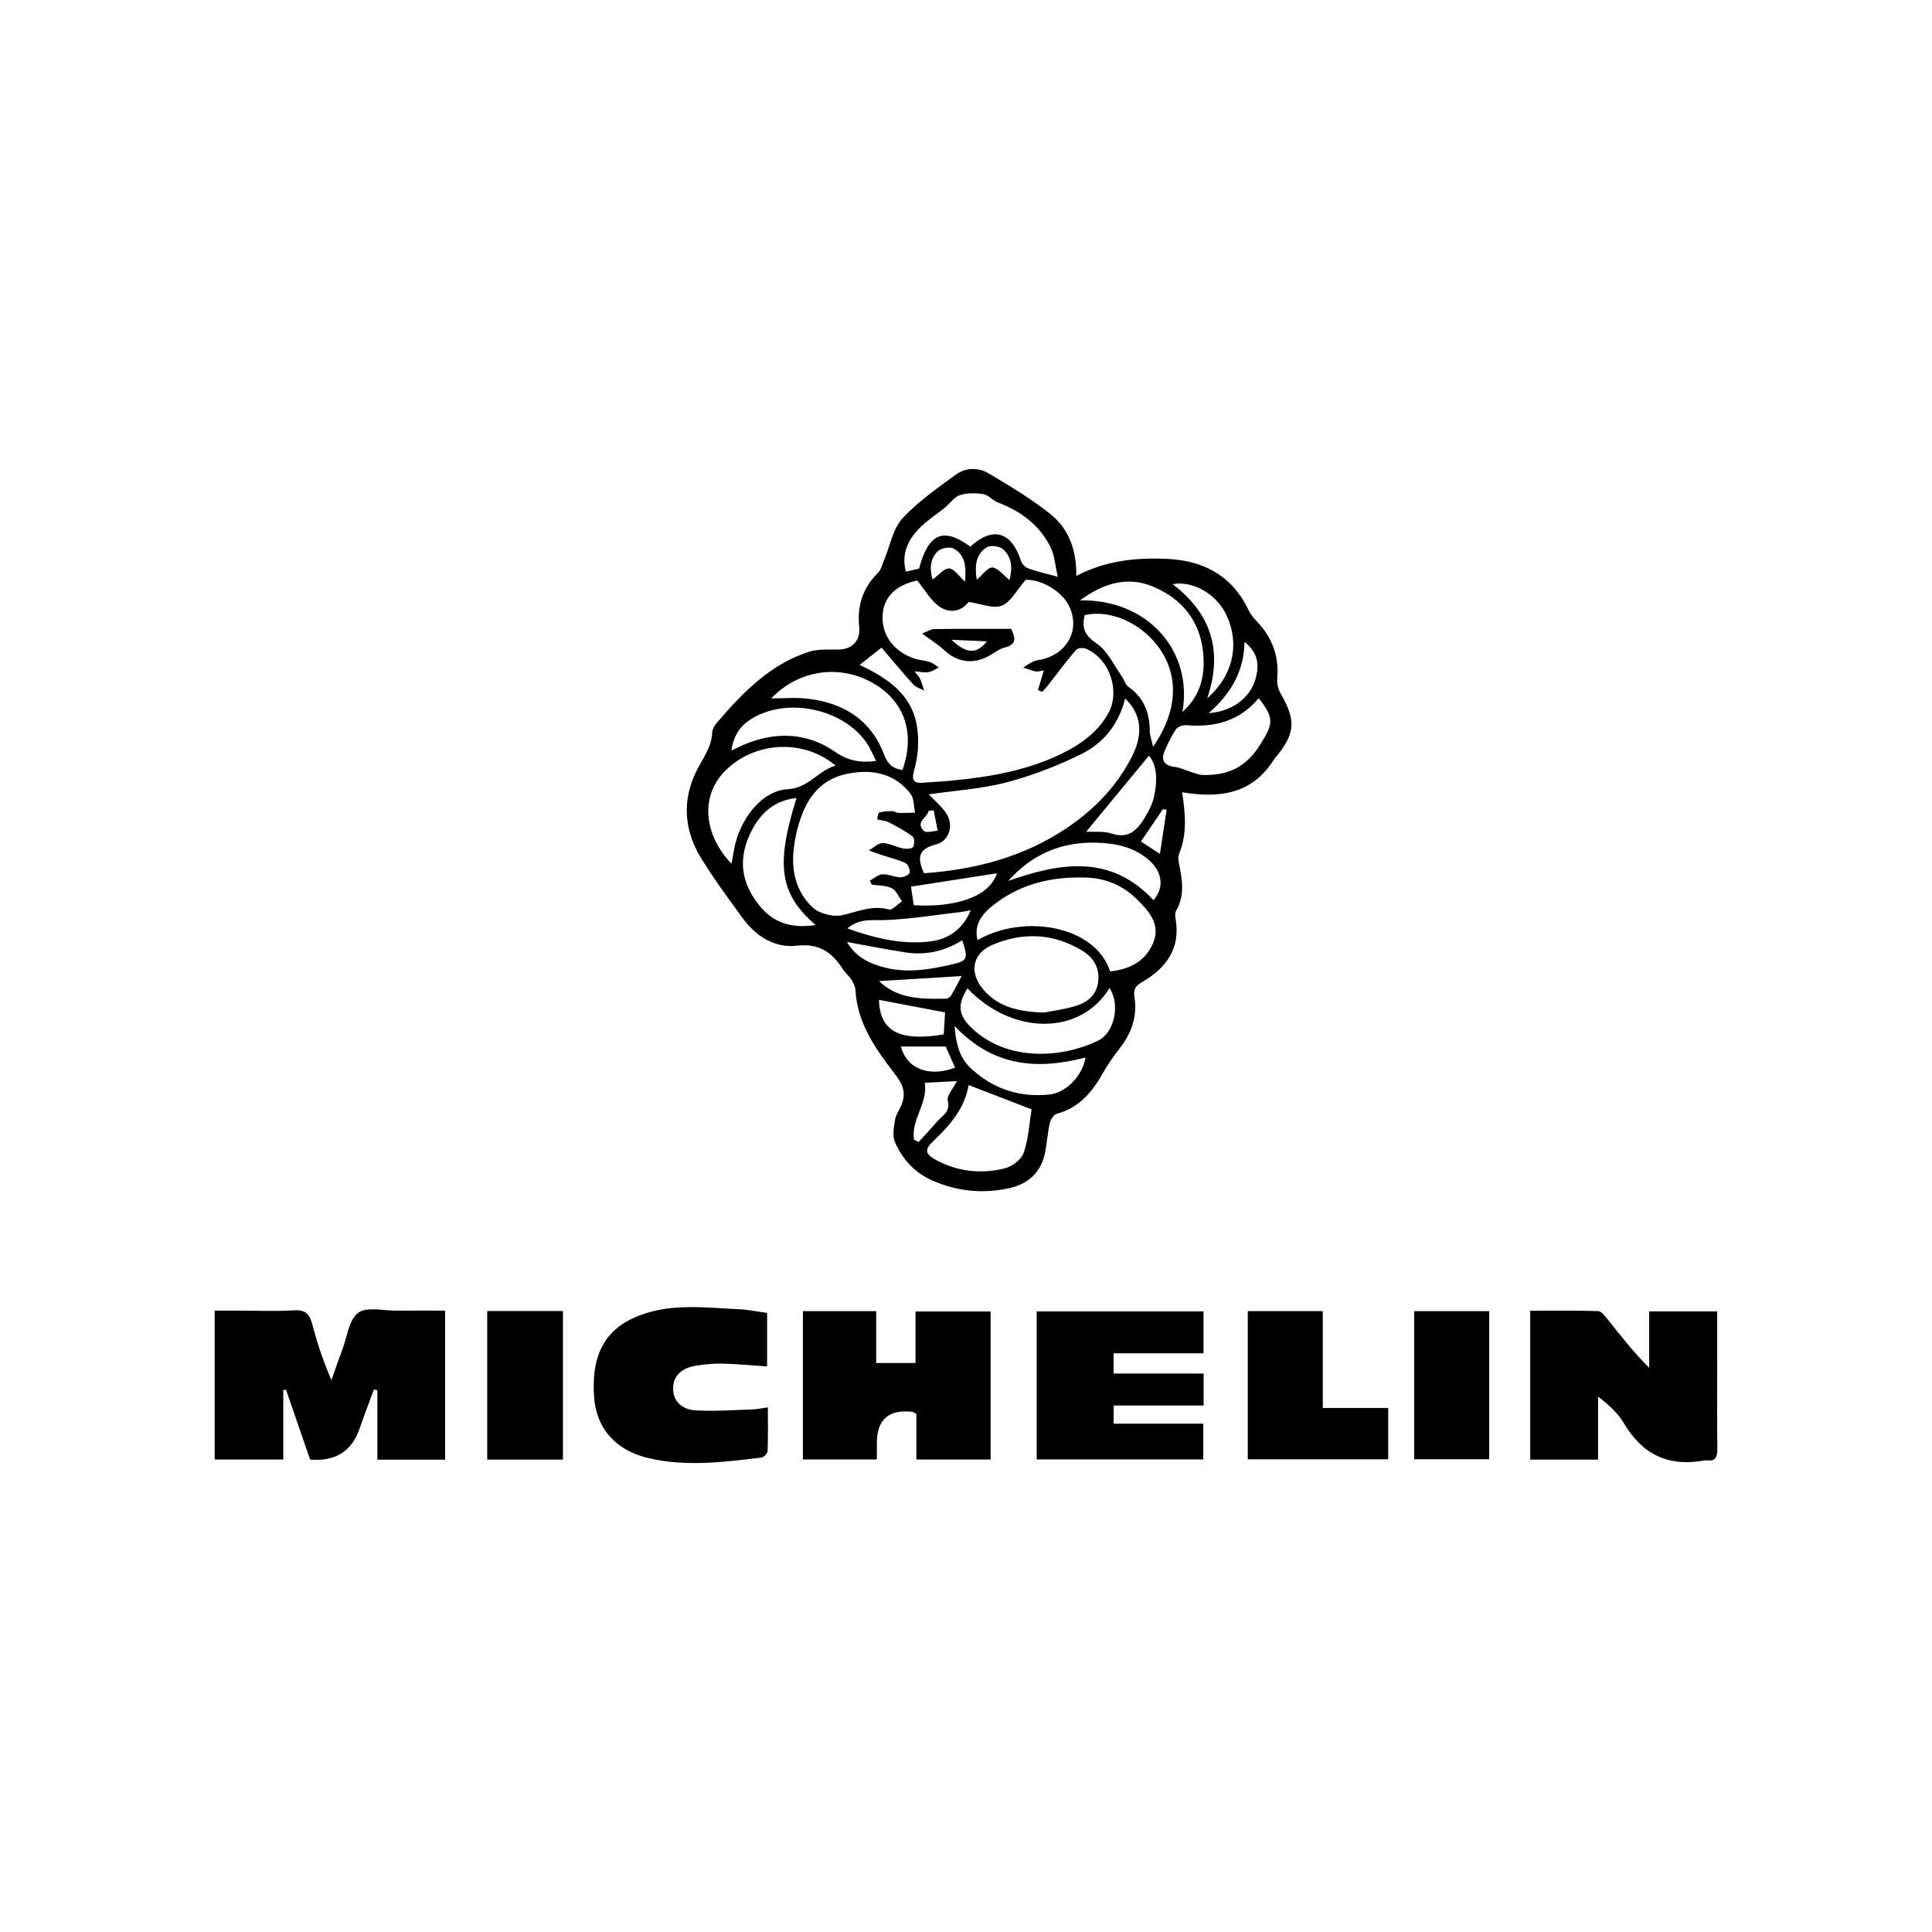 <svg width="585" height="585" viewBox="0 0 585 585" fill="none" xmlns="http://www.w3.org/2000/svg">
<g clip-path="url(#clip0_531_706)">
<path d="M357.938 239.895C358.951 246.428 359.501 252.601 356.99 258.646C356.583 259.621 356.902 260.994 357.125 262.128C358.05 266.752 358.704 271.313 356.152 275.697C355.809 276.288 355.785 277.214 355.921 277.925C357.587 287.005 353.282 293.043 345.89 297.316C343.873 298.482 343.1 299.536 343.498 301.948C344.471 307.794 342.565 312.913 338.969 317.537C337.135 319.893 335.389 322.352 333.93 324.956C330.701 330.706 326.73 335.434 320 337.239C319.091 337.478 318.143 338.94 317.895 339.994C317.242 342.837 317.042 345.776 316.516 348.643C315.416 354.673 311.636 358.378 305.847 359.712C297.73 361.573 289.717 360.774 282.094 357.356C276.904 355.032 273.212 350.927 270.987 345.832C270.15 343.915 270.66 341.248 271.035 339.004C271.314 337.358 272.478 335.889 273.068 334.276C274.336 330.802 273.451 328.43 270.971 325.203C265.254 317.768 259.593 309.926 259.035 299.863C258.971 298.769 258.421 297.619 257.823 296.661C257.129 295.543 256.013 294.688 255.303 293.578C251.986 288.411 248.127 285.544 241.19 286.351C234.588 287.117 228.863 283.484 224.861 277.997C220.475 271.983 216.042 265.97 212.167 259.621C207.135 251.371 206.537 242.387 210.763 233.698C212.637 229.84 215.396 226.478 215.643 221.934C215.699 220.944 216.233 219.81 216.895 219.043C224.709 209.899 232.994 201.258 244.81 197.4C247.609 196.49 250.83 196.697 253.852 196.682C258.03 196.666 260.59 193.942 260.159 189.837C259.497 183.536 261.188 178.058 265.805 173.506C266.793 172.531 267.152 170.878 267.734 169.512C269.512 165.288 270.325 160.201 273.228 157.022C277.9 151.895 283.809 147.846 289.462 143.693C292.428 141.513 296.255 141.489 299.349 143.334C305.816 147.191 312.37 151.064 318.198 155.776C323.66 160.185 326.004 166.669 325.893 174.392C334.855 169.712 344.001 168.794 353.385 169.225C364.644 169.744 373.224 174.432 378.167 184.966C378.765 186.236 379.794 187.346 380.774 188.392C385.311 193.223 387.329 198.862 386.739 205.522C386.611 206.96 387.018 208.669 387.743 209.923C392.535 218.26 392.24 222.253 385.997 229.633C385.83 229.832 385.686 230.064 385.543 230.287C378.933 240.55 369.141 241.74 357.938 239.895ZM315.535 209.499C315.121 209.3 314.714 209.1 314.299 208.9C314.858 207.024 315.424 205.147 316.069 202.999C315.081 203.134 314.275 203.438 313.558 203.294C312.282 203.047 311.062 202.535 309.818 202.136C310.887 201.489 311.891 200.715 313.032 200.235C313.988 199.828 315.105 199.804 316.125 199.517C323.437 197.408 326.834 190.644 323.947 183.975C321.834 179.096 315.384 175.406 310.576 175.566C307.825 178.713 306.071 182.306 303.328 183.392C300.728 184.415 297.101 182.809 293.265 182.266C291.519 184.766 287.955 186.02 284.614 183.784C281.863 181.939 280.085 178.625 277.717 175.766C271.378 177.131 267.702 180.605 267.272 185.98C266.801 191.93 270.325 197.073 276.585 199.309C278.187 199.884 279.973 199.956 281.6 200.483C282.573 200.802 283.402 201.561 284.303 202.12C283.259 202.607 282.254 203.334 281.154 203.518C279.973 203.717 278.714 203.414 276.912 203.294C277.757 204.412 278.355 204.971 278.658 205.658C279.144 206.76 279.439 207.95 279.814 209.1C278.714 208.501 277.35 208.142 276.553 207.263C273.172 203.526 269.959 199.636 266.929 196.091C264.608 197.927 262.535 199.557 260.295 201.329C273.85 207.615 278.666 214.635 277.94 226.861C277.797 229.225 277.223 231.589 276.633 233.897C276.027 236.253 276.84 237.188 279.168 237.02C282.35 236.788 285.539 236.629 288.704 236.317C299.979 235.191 311.078 233.274 321.38 228.259C327.073 225.488 332.168 221.902 335.429 216.272C339.392 209.427 336.059 199.429 328.747 196.402C327.918 196.059 326.268 196.234 325.773 196.817C322.783 200.339 320.024 204.053 317.178 207.694C316.675 208.341 316.085 208.916 315.535 209.523V209.499ZM340.692 211.52C338.714 219.474 333.978 225.128 327.272 228.411C320.072 231.933 312.457 234.895 304.707 236.916C297.093 238.897 289.087 239.384 281.225 240.534C283.003 242.419 285.084 244.12 286.504 246.252C288.968 249.973 287.317 254.669 283.522 255.652C278.443 256.961 277.422 259.221 279.774 264.413C295.298 263.326 310.018 259.485 323.134 250.636C331.41 245.054 338.212 238.002 342.765 229.05C346.305 222.094 345.548 216.168 340.692 211.512V211.52ZM263.971 267.847C263.771 267.455 263.58 267.064 263.381 266.673C264.64 265.986 265.868 264.812 267.16 264.74C268.946 264.636 270.78 265.586 272.606 265.642C273.587 265.674 275.205 264.972 275.421 264.261C275.668 263.446 274.942 261.689 274.177 261.338C271.832 260.252 269.257 259.653 266.785 258.83C265.541 258.423 264.321 257.952 263.086 257.512C264.473 256.722 265.86 255.284 267.24 255.284C269.265 255.284 271.258 256.458 273.324 256.874C274.352 257.081 276.019 257.081 276.457 256.482C276.975 255.771 276.92 253.727 276.345 253.296C274.137 251.635 271.665 250.293 269.193 249.031C268.125 248.48 266.809 248.408 265.613 248.113C265.805 247.386 265.836 246.14 266.203 246.028C267.455 245.661 268.819 245.613 270.142 245.605C270.772 245.605 271.402 246.116 272.04 246.132C273.714 246.188 275.397 246.1 277.079 246.068C276.656 244.144 276.808 241.772 275.716 240.366C270.748 233.961 263.787 232.787 256.348 234.344C247.529 236.189 243.55 242.93 241.501 250.868C239.301 259.397 239.133 268.038 245.974 274.691C247.976 276.639 252.218 277.718 254.976 277.119C259.705 276.088 264.066 273.972 269.169 275.394C270.182 275.673 271.793 273.796 273.124 272.91C272.12 271.536 271.386 269.612 270.03 268.941C268.268 268.062 266.012 268.174 263.963 267.863L263.971 267.847ZM336.131 294.153C342.175 293.45 346.879 291.062 349.183 285.472C351.48 279.906 347.956 276.024 344.479 272.511C340.317 268.31 335.094 265.978 329.162 265.738C318.501 265.307 308.558 267.639 300.146 274.571C296.207 277.813 295.083 281.112 296 284.634C310.352 276.472 331.817 280.473 336.139 294.153H336.131ZM316.125 306.596C318.326 306.156 322.153 305.685 325.789 304.575C329.345 303.481 332.128 301.229 332.543 297.076C332.965 292.883 331.02 289.865 327.615 287.804C318.94 282.565 309.786 282.206 300.585 286.055C294.397 288.651 293.337 294.505 297.77 299.664C302.164 304.767 308.056 306.348 316.125 306.604V306.596ZM221.488 261.537C221.767 260.012 221.998 258.75 222.221 257.48C223.848 248.121 230.578 239.424 238.455 238.984C244.85 238.625 247.577 233.45 252.991 231.805C243.088 223.467 227.986 224.577 219.247 233.753C212.175 241.173 212.972 252.577 221.488 261.537ZM293.297 328.574C292.125 335.386 287.891 340.513 282.868 345.241C279.734 348.188 279.989 349.45 283.817 351.446C290.307 354.832 297.292 355.511 304.269 353.762C306.493 353.203 309.308 351.071 309.986 349.026C311.461 344.618 311.724 339.802 312.362 335.897C305.696 333.333 299.724 331.033 293.297 328.558V328.574ZM320.287 174.664C319.506 171.309 319.355 168.219 318.095 165.679C314.762 158.947 309.053 154.762 302.1 152.111C300.545 151.52 299.285 149.866 297.738 149.619C295.418 149.243 292.835 149.227 290.634 149.922C288.952 150.457 287.724 152.374 286.233 153.596C283.474 155.864 280.356 157.789 277.956 160.384C274.759 163.842 272.917 168.011 274.304 173.106C275.819 172.747 277.095 172.443 278.299 172.156C281.122 161.446 285.651 159.538 293.807 165.519C300.553 159.314 306.262 160.927 309.117 169.76C309.42 170.686 310.368 171.749 311.261 172.076C313.837 173.018 316.532 173.617 320.287 174.656V174.664ZM349.136 226.143C356.519 215.513 356.997 205.019 351.28 196.61C345.978 188.807 336.25 184.399 328.452 186.268C327.448 190.101 328.476 192.433 332.104 194.885C335.357 197.081 337.223 201.353 339.655 204.748C340.397 205.778 340.716 207.287 341.672 207.958C346.369 211.256 348.131 215.816 348.147 221.351C348.147 222.605 348.649 223.859 349.152 226.143H349.136ZM292.938 299.28C289.821 304.28 290.18 307.37 294.095 311.148C305.178 321.865 322.105 320.18 332.439 315.133C337.59 312.617 339.201 304.024 335.955 299.16C327.28 313.496 306.709 313.679 292.938 299.28ZM233.52 211.472C237.204 211.472 240.8 211.145 244.316 211.536C255.287 212.742 263.707 217.853 267.734 228.57C268.826 231.477 270.445 232.779 273.252 233.139C277.119 222.333 274.057 212.782 265.095 207.279C254.753 200.93 242.012 202.623 233.52 211.472ZM381.133 211.4C375.225 218.46 367.69 220.289 359.182 219.586C358.146 219.498 356.583 220.065 356.049 220.856C354.653 222.924 353.569 225.232 352.596 227.54C351.432 230.295 352.692 231.861 355.682 232.22C357.42 232.428 359.087 233.274 360.793 233.793C361.893 234.129 363.002 234.624 364.118 234.656C371.477 234.888 377.154 232.468 381.38 225.783C385.479 219.29 386.053 217.669 381.133 211.4ZM327.033 181.795C347.581 181.388 361.311 197.209 358.026 215.601C363.671 210.49 364.891 204.444 364.333 197.943C363.488 188.128 357.946 181.324 349.175 177.634C341.154 174.256 333.699 176.844 327.025 181.795H327.033ZM246.971 280.097C236.031 270.634 234.819 262.017 241.182 241.628C234.556 242.347 230.434 246.052 227.627 251.459C223.409 259.581 224.151 267.192 230.067 274.347C234.381 279.562 239.739 281.176 246.971 280.097ZM265.286 230.423C264.258 228.411 263.588 226.686 262.583 225.184C255.479 214.515 238.136 210.889 227.3 217.813C224.079 219.873 222.102 222.796 221.464 227.269C223.226 226.438 224.374 225.839 225.57 225.352C235.051 221.455 244.459 221.822 252.848 227.636C256.715 230.319 260.279 231.038 265.286 230.423ZM289.023 310.637C289.47 316.291 290.61 320.38 294.055 323.558C300.792 329.764 308.742 332.367 317.8 331.409C322.823 330.882 327.767 325.771 328.7 320.196C314.22 323.99 300.784 323.103 289.015 310.637H289.023ZM305.273 266.752C321.005 261.194 336.266 258.607 349.279 272.566C352.628 268.661 351.99 263.957 347.74 260.3C343.163 256.37 337.614 255.3 331.809 255.157C321.188 254.893 312.37 258.79 305.273 266.744V266.752ZM328.883 251.826C331.179 251.962 334.121 251.579 336.665 252.409C341.808 254.094 344.391 251.243 346.616 247.602C347.844 245.589 348.992 243.369 349.47 241.093C350.419 236.565 350.499 232.004 347.908 228.802C341.481 236.589 335.134 244.271 328.891 251.826H328.883ZM256.579 281.128C264.672 284.019 272.558 285.967 280.914 285.153C286.934 284.57 291.344 281.695 293.951 275.601C292.835 275.817 292.101 276.008 291.352 276.096C283.617 276.991 275.891 278.277 268.133 278.588C264.21 278.748 260.343 277.925 256.587 281.12L256.579 281.128ZM365.529 211.472C373.431 204.524 375.44 195.028 371.406 186.339C368.447 179.966 361.391 175.774 355.068 176.868C366.59 185.7 370.457 196.897 365.529 211.472ZM291.376 284.705C285.858 288.132 280.117 289.321 274.017 288.363C268.228 287.453 262.48 286.311 256.452 285.233C259.179 289.873 263.397 291.853 268.117 293.019C274.878 294.688 281.536 293.562 288.146 292.045C292.954 290.935 293.225 290.32 291.368 284.713L291.376 284.705ZM266.155 302.754C266.363 312.761 273.18 315.349 285.762 313.2C285.906 310.82 286.049 308.401 286.161 306.548C279.32 305.246 272.797 304.008 266.155 302.746V302.754ZM276.672 274.084C288.888 274.866 299.548 271.728 301.861 264.428C293.201 265.77 284.542 267.12 275.851 268.47C276.154 270.538 276.417 272.327 276.672 274.084ZM276.752 345.073C277.215 345.321 277.685 345.56 278.148 345.808C280.061 343.7 282.007 341.623 283.88 339.483C285.419 337.726 287.819 336.688 286.982 333.294C286.607 331.752 288.617 329.62 289.749 327.336C286.711 327.504 283.665 327.671 280.021 327.871C281.018 334.052 275.819 339.02 276.744 345.081L276.752 345.073ZM266.044 297.076C265.932 296.485 265.892 296.821 266.044 296.964C271.832 302.611 279.16 302.531 286.48 302.395C287.014 302.387 287.748 301.868 288.035 301.381C289.263 299.28 290.355 297.108 291.192 295.543C282.908 296.054 274.432 296.573 266.052 297.084L266.044 297.076ZM376.836 194.35C376.7 203.27 372.649 210.13 365.968 215.952C373.088 215.377 378.351 211.472 380.081 205.818C381.58 200.906 380.679 197.472 376.844 194.35H376.836ZM272.805 316.89C274.695 324.014 281.76 326.114 289.191 323.279C288.258 321.154 287.325 319.046 286.376 316.89H272.805ZM295.753 175.526C297.539 174.049 299.19 171.669 300.513 171.836C302.331 172.068 303.902 174.232 305.656 175.63C306.485 172.539 306.669 168.961 303.75 166.326C302.69 165.368 299.899 165 298.759 165.727C295.163 168.019 295.203 171.828 295.753 175.526ZM292.229 176.141C292.428 172.34 292.723 168.354 288.824 166.126C287.668 165.463 284.949 165.935 283.952 166.909C281.433 169.369 281.528 172.611 282.389 175.47C284.239 174.144 285.906 172.028 287.413 172.132C288.976 172.236 290.387 174.504 292.229 176.141ZM351.217 258.543C351.982 253.519 352.62 249.359 353.25 245.198C352.867 245.142 352.484 245.086 352.102 245.038C349.925 248.24 347.748 251.451 345.476 254.805C347.055 255.835 348.562 256.818 351.209 258.543H351.217ZM282.7 245.357C282.198 245.405 281.704 245.453 281.201 245.501C280.803 247.61 276.967 248.863 279.766 251.611C280.468 252.297 282.517 251.611 283.944 251.555C283.53 249.486 283.115 247.418 282.7 245.349V245.357Z" fill="black"/>
<path d="M134.784 441.986H114.268V420.966C113.909 420.886 113.559 420.814 113.2 420.734C112.243 423.322 111.278 425.902 110.329 428.497C109.827 429.871 109.341 431.244 108.862 432.626C106.47 439.494 101.481 442.601 93.896 441.946C91.488 434.958 89.048 427.874 86.6 420.782C86.329 420.822 86.05 420.862 85.779 420.902V441.93H65V396.848C67.472 396.848 69.92 396.848 72.368 396.848C77.949 396.848 83.538 397.103 89.096 396.76C92.477 396.552 93.728 397.862 94.526 400.897C96.001 406.543 97.859 412.085 100.355 417.899C101.463 414.777 102.523 411.638 103.695 408.532C105.139 404.706 105.673 399.555 108.456 397.511C111.079 395.578 116.102 396.896 120.073 396.856C124.849 396.808 129.625 396.848 134.776 396.848V441.986H134.784Z" fill="black"/>
<path d="M519.952 397.095C519.952 401.049 519.952 404.746 519.952 408.444C519.952 418.562 519.896 428.673 520 438.791C520.024 441.347 519.258 442.585 516.595 442.185C516.467 442.169 516.324 442.161 516.196 442.185C505.376 444.254 497.339 440.516 491.71 430.949C489.892 427.858 487.093 425.343 483.888 422.883V441.962H463.34V396.88C470.189 396.88 477.046 396.776 483.896 396.992C484.884 397.023 485.969 398.461 486.758 399.443C490.713 404.395 494.588 409.418 499.356 414.162V397.087H519.952V397.095Z" fill="black"/>
<path d="M243.111 397H265.31V412.708H277.214V397.111H299.954V441.93H277.469V428.114C276.664 427.706 276.441 427.507 276.201 427.483C269.078 426.69 265.514 429.841 265.509 436.939C265.509 438.504 265.509 440.077 265.509 441.914H243.111V397Z" fill="black"/>
<path d="M313.908 441.914V397.095H364.412V409.777H337.191V415.903H364.452V425.582H337.215V431.085H364.349V441.906H313.908V441.914Z" fill="black"/>
<path d="M232.508 426.133C232.508 430.893 232.596 435.126 232.42 439.35C232.388 440.061 231.304 441.243 230.602 441.331C219.264 442.713 207.894 444.166 196.539 441.562C186.421 439.239 180.497 432.482 179.867 422.827C179.03 409.961 183.367 402.183 193.765 398.261C203.54 394.572 213.69 395.977 223.737 396.424C226.599 396.552 229.438 397.167 232.277 397.559V413.747C227.548 413.435 223.075 412.988 218.61 412.9C215.843 412.844 213.029 413.108 210.31 413.611C206.012 414.409 203.819 416.909 203.811 420.463C203.811 423.905 206.092 426.74 210.501 427.036C216.274 427.419 222.102 426.932 227.907 426.764C229.215 426.724 230.514 426.421 232.508 426.141V426.133Z" fill="black"/>
<path d="M377.816 397H400.533V426.325H420.339V441.866H377.816V397Z" fill="black"/>
<path d="M147.525 396.975H170.457V441.962H147.525V396.975Z" fill="black"/>
<path d="M428.201 397.007H450.926V441.85H428.201V397.007Z" fill="black"/>
<path d="M306.166 190.42C307.792 193.663 307.418 195.252 304.332 196.027C302.721 196.426 301.278 197.544 299.795 198.407C294.772 201.337 289.9 200.659 285.674 196.674C283.991 195.084 281.958 193.878 279.191 191.826C280.706 191.259 281.831 190.492 282.955 190.476C290.657 190.372 298.36 190.42 306.166 190.42ZM288.09 193.727C292.834 198.071 295.641 198.119 298.846 194.198C295.33 194.046 292.244 193.91 288.09 193.727Z" fill="black"/>
</g>
<defs>
<clipPath id="clip0_531_706">
<rect width="455" height="301" fill="white" transform="translate(65 142)"/>
</clipPath>
</defs>
</svg>
